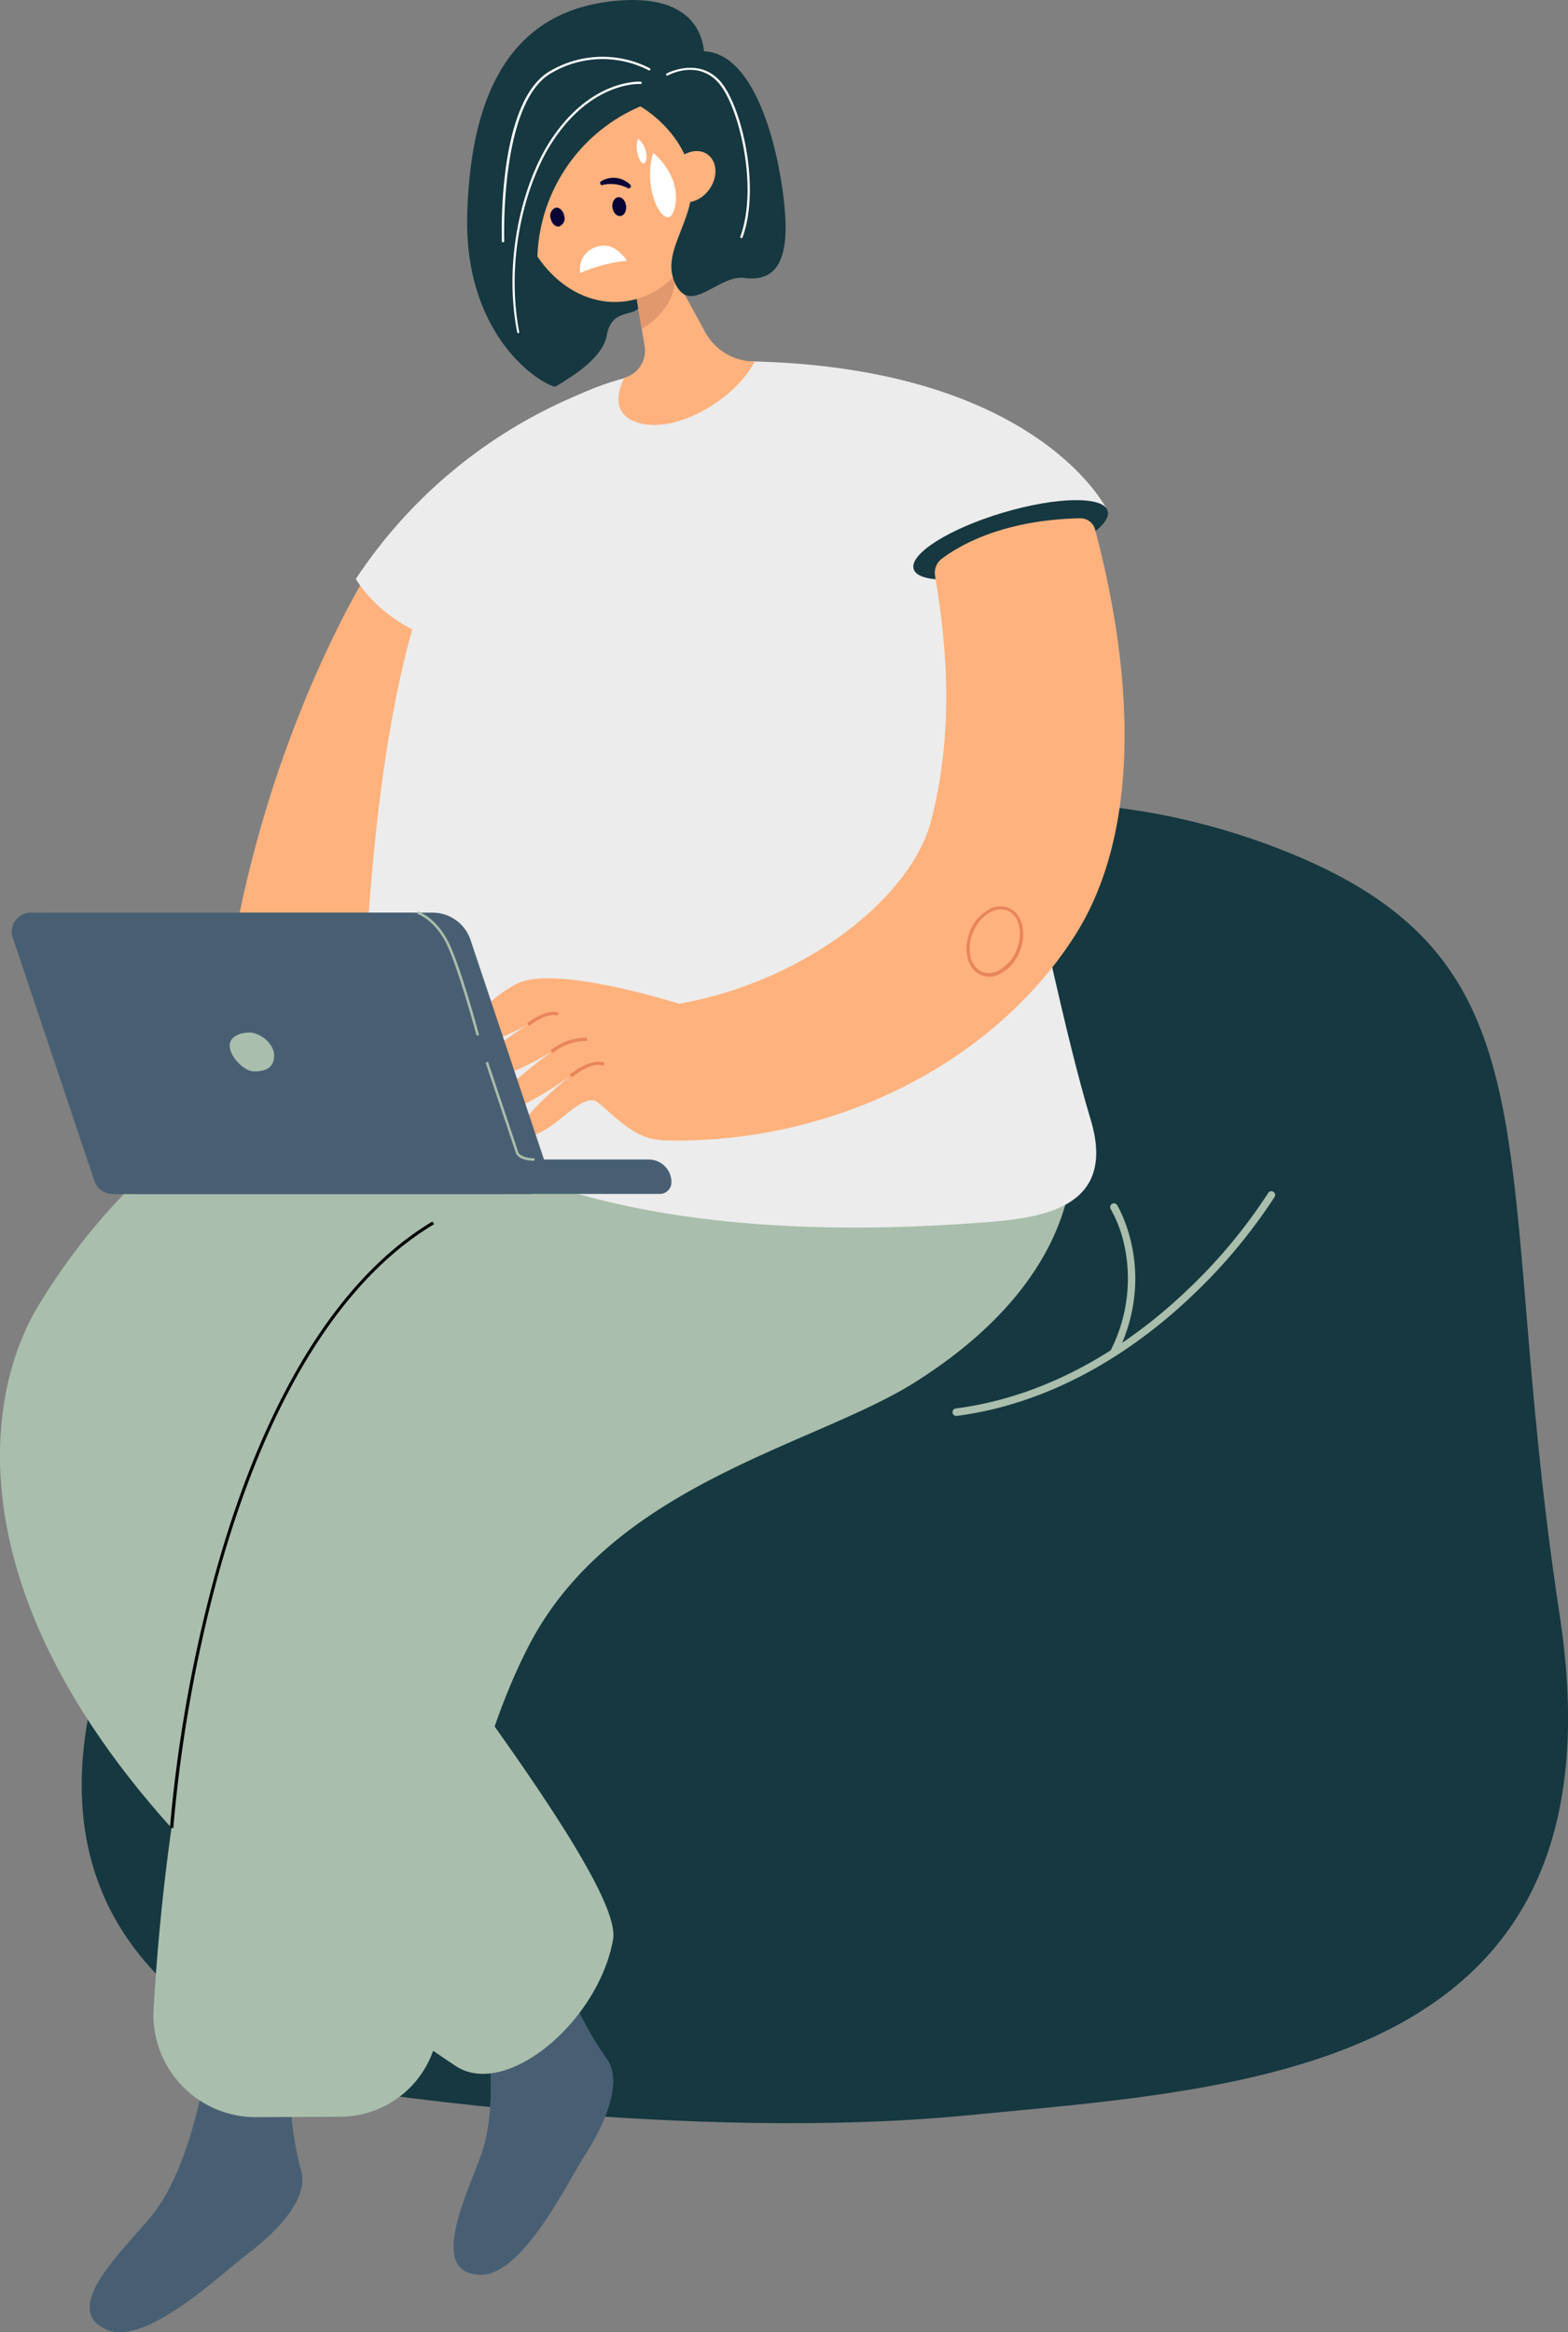 <svg xmlns="http://www.w3.org/2000/svg" viewBox="0 0 262.46 390.33"><rect x="0" y="0" width="262.46" height="390.33" fill="#808080" stroke="none"/><defs><style>.cls-1{fill:#163840;}.cls-2{fill:#a9beac;}.cls-3{fill:#485f73;}.cls-4{fill:#ffb27d;}.cls-5{fill:#ececec;}.cls-6{fill:#e9845c;}.cls-7{fill:#020202;}.cls-8{fill:#e1986c;}.cls-9{fill:#fff;}.cls-10{fill:#080435;}</style></defs><g id="Capa_2" data-name="Capa 2"><g id="Capa_1-2" data-name="Capa 1"><path class="cls-1" d="M60.16,350s55.43,8.61,101.91,4.05,110.69-7.07,99-83.69,1-108.63-44.94-127.48-99.28-6.63-135.07,37.19S-38.61,317.24,60.16,350Z"/><path class="cls-2" d="M160.06,237a.63.63,0,0,1-.62-.54.64.64,0,0,1,.54-.71c17.11-2.22,30.41-11.9,38.56-19.64a88.83,88.83,0,0,0,13.73-16.42.63.63,0,0,1,1.08.65A91,91,0,0,1,199.41,217c-8.29,7.87-21.82,17.71-39.27,20Z"/><path class="cls-2" d="M186.44,227a.67.67,0,0,1-.28-.06.63.63,0,0,1-.29-.84,26.48,26.48,0,0,0,2.49-16.85,22.14,22.14,0,0,0-2.46-6.91.63.63,0,0,1,1.07-.66c.07.11,6.85,11.19,0,25A.61.61,0,0,1,186.44,227Z"/><path class="cls-3" d="M34.33,347s-2.41,15.72-8.83,23.74c-4.22,5.28-15.88,15.74-7.59,19.23,6.62,2.78,19.38-9.61,23.51-12.7s10.39-8.92,9-13.89c-2.87-10.3-1.92-23.25-1.92-23.25Z"/><path class="cls-3" d="M80.73,334.77s3.2,15.58,0,25.32c-2.13,6.42-9.43,20.29-.44,20.67,7.18.31,14.83-15.74,17.64-20.07s6.63-12,3.6-16.16c-6.27-8.66-9.88-21.13-9.88-21.13Z"/><path class="cls-2" d="M76.23,345.78C-9.74,288.43-5.49,238.2,6.42,218.55c13.84-22.82,35.75-40.86,69.32-48.91a188,188,0,0,1,24.6-4.1,17.19,17.19,0,0,1,18.91,17.56l-.77,29.26h.07c-14.35-.3-57.86,4.07-69.27,27.26-2.37,4.82,55.5,72.79,53.34,85C100.18,338.41,84.64,351.39,76.23,345.78Z"/><path class="cls-2" d="M42.9,354.37a17.13,17.13,0,0,1-17.19-18.13C27,314.3,31.08,277,43.86,248.74c7.25-16,18.77-30.55,34.25-43.24a191.45,191.45,0,0,1,41.5-25.42C146,167.94,165,169.63,165,169.63l14.43,21.28c-.19,0,4,21.46-26.45,40.56-16.84,10.54-50.67,17-64.59,44.23-9.94,19.45-13.74,45.23-15,63.25A16.52,16.52,0,0,1,57,354.3Z"/><path class="cls-4" d="M62.53,94.21S44.8,121.49,38.45,161.93c-4.2,26.76,44.5-4.39,44.5-4.39l2.16-55.9Z"/><path class="cls-5" d="M151.17,78.79s-13.5-23.08-44.64-16S62.72,101.67,60.48,178c0,0,18.7,33.09,103.76,26.64,9.42-.72,22.93-2,18.32-17.25C174,159,165.71,102.37,151.17,78.79Z"/><path class="cls-5" d="M185.42,85.53l-32,6s-56,16.56-71.68,16.7S59.56,96.91,59.56,96.91A82.94,82.94,0,0,1,98.7,65.32a79.75,79.75,0,0,1,7.83-2.53,57.67,57.67,0,0,1,13.93-2.33C173.32,59.85,185.42,85.53,185.42,85.53Z"/><path class="cls-1" d="M185.42,85.53c.7,2.53-6,6.74-15,9.41s-16.81,2.79-17.5.27,6-6.74,15-9.41S184.73,83,185.42,85.53Z"/><path class="cls-4" d="M179.89,156.65c-13.68,21.43-40.77,35.11-69.24,34.22l3-22.85c22.08-4,39-18.39,42.16-30.5,4-15.22,2.6-30,.7-41.18a2.92,2.92,0,0,1,1.09-2.78c2.83-2.16,10.14-6.55,23.21-6.81a2.54,2.54,0,0,1,2.49,1.88C188.8,109.22,192.1,137.52,179.89,156.65Z"/><path class="cls-6" d="M164.14,163.15c-2.27-1-3-4.27-1.74-7.37A7,7,0,0,1,166,152a3.74,3.74,0,0,1,2.9,0c2.27,1,3.05,4.27,1.74,7.37a7,7,0,0,1-3.59,3.81,4.11,4.11,0,0,1-1.54.31A3.46,3.46,0,0,1,164.14,163.15Zm2.05-10.67A6.49,6.49,0,0,0,162.9,156c-1.19,2.81-.54,5.8,1.46,6.65a3.17,3.17,0,0,0,2.47-.05,6.49,6.49,0,0,0,3.29-3.52c1.19-2.81.54-5.8-1.45-6.65a2.92,2.92,0,0,0-1.13-.22A3.69,3.69,0,0,0,166.19,152.48Z"/><path class="cls-4" d="M113.68,168s-20.45-6.5-26.95-3.43-12.47,11.92-8,10.87a47.46,47.46,0,0,0,9.73-4s-11,6.75-8.33,8.64,12.22-4.06,12.22-4.06-12.47,9.07-9.35,10,12.55-6,12.55-6-11.26,8.9-7.61,9.94,9.27-7.42,12-5.52,9.56,10.59,15.74,3.74Z"/><path class="cls-6" d="M88.59,171.71s2.76-2.29,4.77-1.72l.14-.51c-2.28-.65-5.13,1.72-5.25,1.82Z"/><path class="cls-6" d="M92.49,176.28a8.92,8.92,0,0,1,5.79-2.05l0-.53a9.35,9.35,0,0,0-6.18,2.18Z"/><path class="cls-6" d="M95.69,180.32s3.28-2.73,5.35-1.94l.19-.5c-2.37-.89-5.74,1.92-5.89,2Z"/><path class="cls-3" d="M88.56,199.84H22.92a3.21,3.21,0,0,1-3-2.17L6.25,156.93a3.18,3.18,0,0,1,3-4.17H72.41a6.69,6.69,0,0,1,6.34,4.54l12.84,38.37A3.17,3.17,0,0,1,88.56,199.84Z"/><path class="cls-3" d="M84.44,199.84H18.8a3.21,3.21,0,0,1-3-2.17L2.13,156.93a3.18,3.18,0,0,1,3-4.17H68.29a6.69,6.69,0,0,1,6.34,4.54l12.84,38.37A3.17,3.17,0,0,1,84.44,199.84Z"/><path class="cls-2" d="M38.45,175c0-1.55,1.78-2.18,3.34-2.18s4.1,1.7,4.09,3.86c0,2.34-1.85,2.65-3.41,2.65S38.45,176.93,38.45,175Z"/><path class="cls-3" d="M108.58,194.08H18.77v5.76h91.68a1.94,1.94,0,0,0,1.94-1.94h0A3.81,3.81,0,0,0,108.58,194.08Z"/><path class="cls-2" d="M79.78,173.36l.41-.11c-.13-.5-3.27-12.25-5.38-16.05s-4.76-4.61-4.87-4.65l-.11.42s2.56.75,4.61,4.43S79.74,173.23,79.78,173.36Z"/><path class="cls-2" d="M89.48,194.29v-.42c-2.15,0-2.69-.89-2.69-.9l-5.1-15.25-.41.14,5.12,15.28C86.44,193.22,87,194.29,89.48,194.29Z"/><path class="cls-7" d="M29,306A240.53,240.53,0,0,1,36.41,264C42,243.62,52.82,216.78,72.66,204.9l-.27-.45c-20,12-30.88,38.94-36.49,59.46a240.71,240.71,0,0,0-7.45,42Z"/><path class="cls-1" d="M93.46,64.33s7.28-3.74,8.07-8.07,3.72-3.3,5.24-4.53-4.1-12.26-4.1-12.26L86.46,35.23,90,55.17Z"/><path class="cls-4" d="M126.2,60.5a9.38,9.38,0,0,1-8.12-4.83L113,46.36l-1.48-2.7-8.69-15.87,2.86,17,1.72,10.23.49,2.91a4.7,4.7,0,0,1-3.4,5.3l0,0c-1.07,2.18-2.43,6.53,3,7.7,6.34,1.38,15.82-4.4,18.85-10.48Z"/><path class="cls-8" d="M113,46.08a2.62,2.62,0,0,1,0,.28c.12,5.57-5.55,8.71-5.55,8.71l0,0-1.72-10.23c1.75-.83,4.26-1.75,5.83-1.16A2.43,2.43,0,0,1,113,46.08Z"/><path class="cls-4" d="M86.19,32.13c-1-11,5.33-20.56,14.23-21.4s17,7.37,18,18.35-5.34,20.56-14.24,21.41S87.23,43.11,86.19,32.13Z"/><path class="cls-9" d="M104.94,43.65a25.2,25.2,0,0,0-7.81,2.05,3.89,3.89,0,0,1,3.57-4.55C103.18,40.76,104.94,43.65,104.94,43.65Z"/><path class="cls-10" d="M100.76,31a.35.35,0,0,1-.26-.2.35.35,0,0,1,.16-.49,4,4,0,0,1,4.84.61.36.36,0,0,1,0,.51.39.39,0,0,1-.52,0,6.38,6.38,0,0,0-4-.51A.37.37,0,0,1,100.76,31Z"/><path class="cls-10" d="M104.8,34.44c.11.87-.31,1.64-.94,1.72s-1.24-.56-1.35-1.43.31-1.64.95-1.72S104.69,33.57,104.8,34.44Z"/><path class="cls-10" d="M94.44,36.12a1.43,1.43,0,0,1-.84,1.78c-.62.12-1.26-.48-1.43-1.35A1.43,1.43,0,0,1,93,34.77C93.63,34.65,94.27,35.25,94.44,36.12Z"/><path class="cls-1" d="M108.92,17.14A28.36,28.36,0,0,0,90,45.82c0,.74.1,1.5.18,2.27,0,0,8.5,1.06,9.72,9.2.39,2.55-6.6,7.61-7.14,7.43-4-1.36-15.07-9.85-14.55-28.81S84.68,2.48,101.84.28s16,9.49,16,9.49A16.23,16.23,0,0,1,108.92,17.14Z"/><path class="cls-1" d="M106.5,17.4s.31.16.82.48c2,1.24,6.85,4.86,8.22,10.83,1.72,7.5-5.15,12.93-2.58,18.62s7.25-1.41,11.65-.81,7.36-1.71,6.83-10.35S127,7.64,116.82,8.61Z"/><path class="cls-4" d="M118.4,32.11c-1.66,1.91-4.2,2.33-5.66.94s-1.32-4.09.34-6,4.2-2.34,5.67-.94S120.06,30.19,118.4,32.11Z"/><path class="cls-9" d="M86.75,55.78h0a.2.2,0,0,0,.15-.23C84.6,43.34,87.9,31,92.21,24.13c6.67-10.58,14.91-10.08,15-10.07a.2.2,0,0,0,.21-.18.19.19,0,0,0-.18-.21c-.08,0-8.54-.55-15.35,10.25-4.35,6.9-7.69,19.38-5.32,31.7A.19.19,0,0,0,86.75,55.78Z"/><path class="cls-9" d="M124.1,39.86a.21.21,0,0,0,.19-.12c3.09-8.49-.22-22.39-3.87-26.29s-8.78-1.18-8.83-1.15a.2.2,0,0,0-.08.27.21.21,0,0,0,.27.07c.2-.11,4.86-2.66,8.36,1.08S127,31.23,123.92,39.6a.19.19,0,0,0,.12.25Z"/><path class="cls-9" d="M84.21,40.55h0a.19.19,0,0,0,.19-.2c0-.23-.77-23.4,8-28.19a16.86,16.86,0,0,1,16.17-.4.2.2,0,0,0,.27-.06.19.19,0,0,0-.06-.27,17.29,17.29,0,0,0-16.57.39C83.25,16.72,84,39.4,84,40.36A.19.19,0,0,0,84.21,40.55Z"/><path class="cls-9" d="M109.34,25.59s4.73,3.71,3.65,9S107.27,32.3,109.34,25.59Z"/><path class="cls-9" d="M106.78,23.22a3.82,3.82,0,0,1,1.4,3.45C107.77,28.69,106,25.79,106.78,23.22Z"/></g></g></svg>